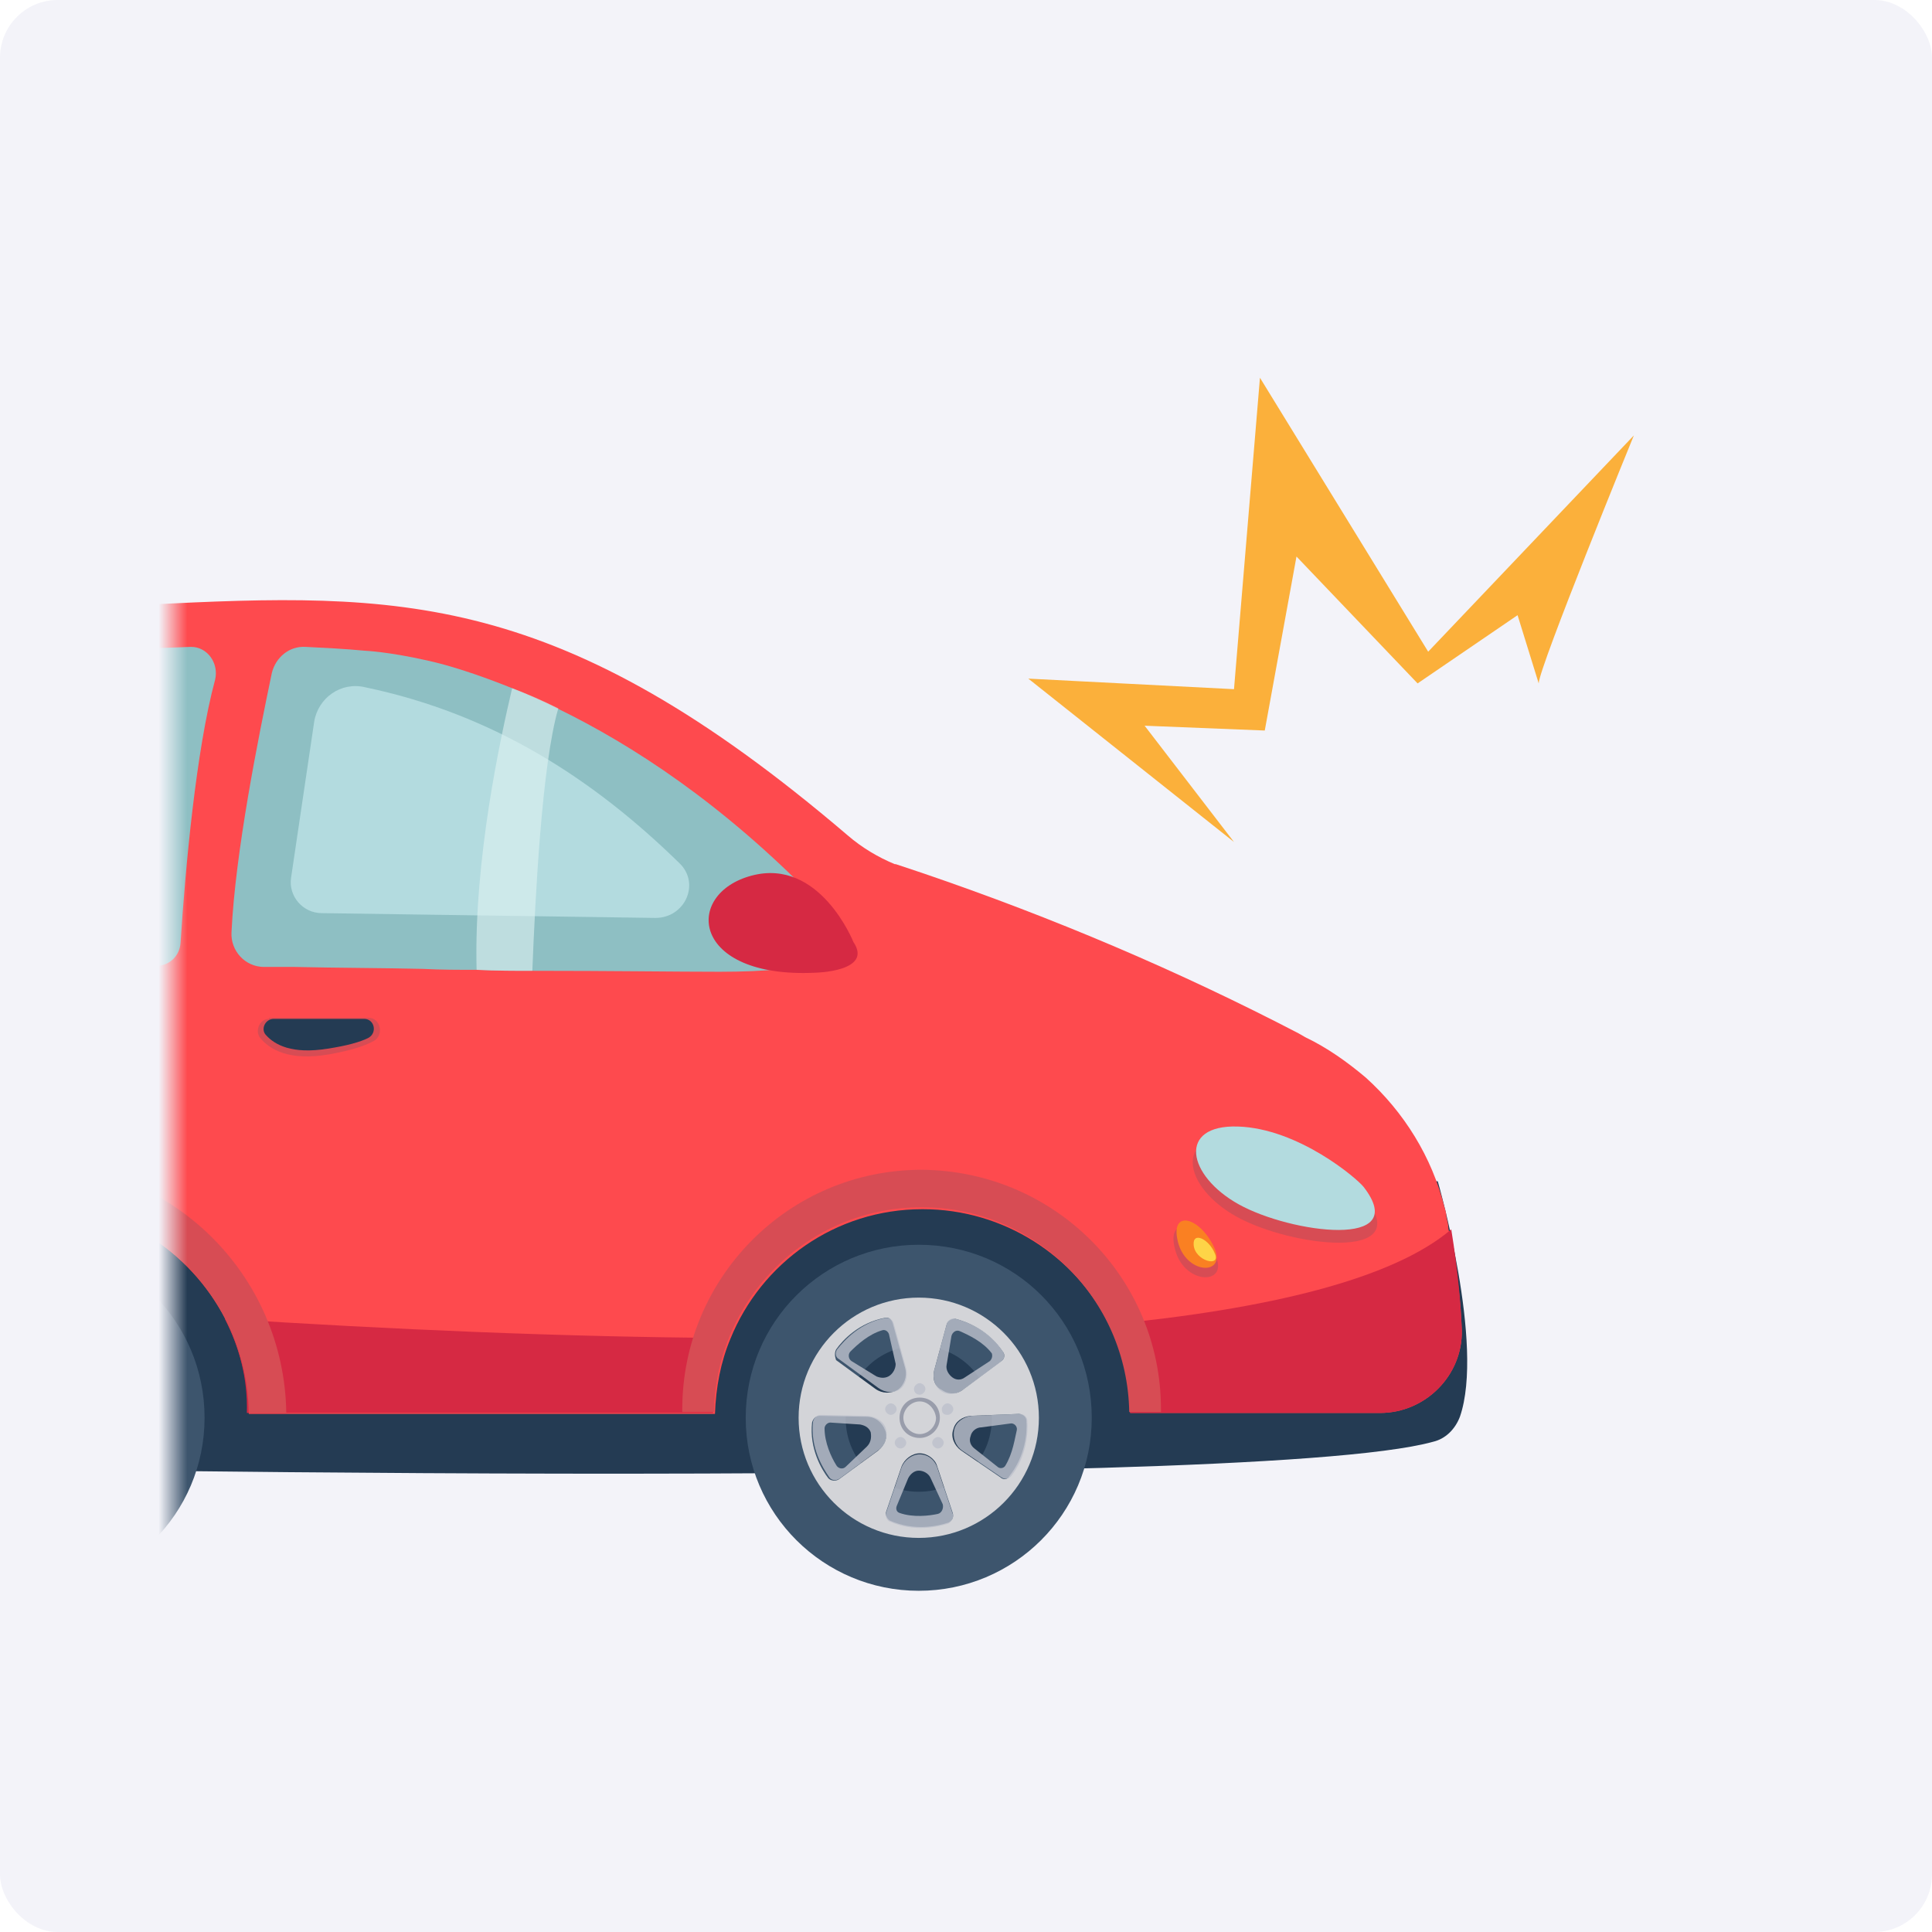 <svg width="67" height="67" viewBox="0 0 67 67" fill="none" xmlns="http://www.w3.org/2000/svg">
<rect width="67" height="67" rx="2" fill="#F3F3F9"/>
<mask id="mask0_1409_1202" style="mask-type:alpha" maskUnits="userSpaceOnUse" x="6" y="6" width="55" height="55">
<rect width="55" height="55" transform="matrix(-1 0 0 1 61 6)" fill="#C4C4C4"/>
</mask>
<g mask="url(#mask0_1409_1202)">
<path d="M49.861 40.967C49.861 40.967 51.495 46.633 50.628 49.133C50.461 49.567 50.128 49.9 49.694 50C43.094 51.834 -5.772 50.834 -5.772 50.834H-11.372C-11.906 50.834 -12.405 50.633 -12.806 50.3C-13.806 49.434 -15.539 47.4 -15.572 43.934C-15.605 39.033 -15.172 37.967 -15.172 37.967L49.861 40.967Z" fill="#243B53"/>
<path d="M50.694 46.133C50.728 47.7 49.428 49 47.861 49H39.194C39.194 47.9 38.928 46.867 38.461 45.933C37.294 43.567 34.828 41.933 31.994 41.933C28.961 41.933 26.394 43.8 25.328 46.433C24.994 47.233 24.828 48.1 24.794 49.033H8.628C8.594 47.867 8.328 46.767 7.828 45.767C6.594 43.367 4.094 41.733 1.228 41.733C-1.239 41.733 -3.406 42.933 -4.772 44.767C-5.639 45.967 -6.172 47.433 -6.206 49.033H-11.639C-13.406 49.033 -14.939 47.767 -15.272 46.033C-15.405 45.333 -15.539 44.533 -15.606 43.633C-15.839 40.733 -15.472 37.033 -13.306 33.3C-8.706 25.433 -3.839 21.4 5.128 20.967C13.861 20.533 19.394 20.433 29.394 28.967C29.894 29.4 30.461 29.733 31.028 29.967H31.061C31.361 30.067 31.661 30.167 31.961 30.267C36.561 31.833 40.928 33.7 45.028 35.833L45.261 35.967C46.028 36.333 46.728 36.833 47.361 37.367C48.694 38.567 49.661 40.133 50.094 41.867C50.128 41.967 50.161 42.1 50.161 42.2C50.194 42.333 50.228 42.467 50.228 42.6C50.561 44.067 50.661 45.233 50.694 46.133Z" fill="#FE4A4E"/>
<path d="M24.961 33.7C23.461 33.7 21.161 33.667 18.494 33.667C17.861 33.667 17.228 33.667 16.561 33.633C15.928 33.633 15.294 33.633 14.661 33.6C13.228 33.567 11.728 33.567 10.228 33.533C9.861 33.533 9.528 33.533 9.161 33.533C8.494 33.533 7.994 32.967 8.028 32.334C8.161 29.534 8.961 25.567 9.428 23.334C9.561 22.8 10.028 22.4 10.595 22.433C11.261 22.467 11.961 22.5 12.661 22.567C12.661 22.567 13.461 22.6 14.794 22.9C15.561 23.067 16.494 23.367 17.595 23.8C17.661 23.834 17.695 23.834 17.761 23.867C18.261 24.067 18.794 24.3 19.328 24.567C21.928 25.834 25.061 27.867 28.328 31.233C28.361 31.267 28.428 31.334 28.494 31.367C29.028 31.7 31.561 33.7 24.961 33.7Z" fill="#8EBFC3"/>
<path d="M7.461 23.567C6.794 26.033 6.428 30.133 6.261 32.7C6.228 33.167 5.861 33.5 5.394 33.5C4.161 33.467 2.961 33.467 1.794 33.433C1.528 33.433 1.228 33.433 0.961 33.433C0.861 33.433 0.728 33.433 0.628 33.433C0.228 33.433 -0.139 33.433 -0.506 33.4H-0.539C-1.606 33.367 -2.606 33.367 -3.472 33.367C-6.106 33.333 -7.806 33.3 -7.806 33.3C-7.806 33.3 -9.306 33.067 -7.806 30.667C-6.306 28.267 -5.139 25.567 -0.839 23.7C-0.806 23.7 -0.772 23.667 -0.772 23.667C-0.139 23.467 0.428 23.3 0.961 23.133C1.461 23 1.928 22.9 2.394 22.8C2.428 22.8 2.461 22.8 2.528 22.767C2.894 22.7 3.228 22.667 3.594 22.6C3.728 22.567 3.894 22.567 4.028 22.567C4.194 22.533 4.361 22.533 4.528 22.533C5.194 22.467 5.894 22.467 6.628 22.433C7.194 22.433 7.594 23 7.461 23.567Z" fill="#8EBFC3"/>
<path d="M1.094 55.167C4.394 55.167 7.094 52.5 7.094 49.167C7.094 45.834 4.428 43.167 1.094 43.167C-2.206 43.167 -4.906 45.834 -4.906 49.167C-4.906 52.5 -2.206 55.167 1.094 55.167Z" fill="#3D556D"/>
<path d="M31.861 55.167C35.161 55.167 37.861 52.5 37.861 49.167C37.861 45.834 35.194 43.167 31.861 43.167C28.561 43.167 25.861 45.834 25.861 49.167C25.861 52.5 28.561 55.167 31.861 55.167Z" fill="#3D556D"/>
<path d="M31.861 51.733C33.261 51.733 34.395 50.6 34.395 49.2C34.395 47.8 33.261 46.667 31.861 46.667C30.461 46.667 29.328 47.8 29.328 49.2C29.328 50.6 30.461 51.733 31.861 51.733Z" fill="#243B53"/>
<path d="M31.861 45C29.561 45 27.695 46.867 27.695 49.167C27.695 51.467 29.561 53.333 31.861 53.333C34.161 53.333 36.028 51.467 36.028 49.167C36.028 46.867 34.161 45 31.861 45ZM32.395 47.533L32.828 45.933C32.861 45.8 32.995 45.733 33.128 45.733C33.528 45.833 34.294 46.133 34.794 46.9C34.861 47 34.828 47.133 34.728 47.2L33.428 48.167C33.194 48.367 32.895 48.367 32.661 48.2C32.428 48.1 32.328 47.833 32.395 47.533ZM28.994 46.8C29.228 46.467 29.794 45.867 30.695 45.7C30.828 45.667 30.928 45.767 30.961 45.9L31.395 47.467C31.461 47.733 31.361 48.033 31.128 48.2C30.895 48.333 30.595 48.333 30.361 48.167L28.994 47.167C28.961 47.067 28.928 46.933 28.994 46.8ZM30.461 50.3L29.095 51.3C28.994 51.367 28.828 51.367 28.728 51.267C28.494 50.967 28.061 50.233 28.161 49.333C28.195 49.2 28.294 49.1 28.428 49.1L30.061 49.133C30.361 49.133 30.595 49.333 30.695 49.6C30.794 49.833 30.695 50.1 30.461 50.3ZM32.895 52.8C32.495 52.933 31.695 53.1 30.861 52.733C30.761 52.667 30.695 52.533 30.728 52.433L31.261 50.867C31.361 50.6 31.628 50.4 31.895 50.4C32.161 50.4 32.428 50.6 32.495 50.833L33.028 52.433C33.094 52.6 33.028 52.733 32.895 52.8ZM34.694 51.233L33.328 50.3C33.094 50.133 32.961 49.833 33.061 49.567C33.128 49.3 33.361 49.133 33.661 49.1L35.328 49.033C35.461 49.033 35.594 49.133 35.594 49.267C35.628 49.667 35.561 50.5 34.995 51.2C34.961 51.3 34.794 51.333 34.694 51.233Z" fill="#D3D4D8"/>
<path opacity="0.8" d="M34.794 46.9C34.328 46.133 33.528 45.833 33.128 45.733C32.995 45.7 32.861 45.767 32.828 45.933L32.395 47.533C32.328 47.8 32.428 48.1 32.628 48.233C32.861 48.4 33.161 48.367 33.395 48.2L34.694 47.233C34.828 47.133 34.861 47.033 34.794 46.9ZM34.328 47.2L33.461 47.767C33.328 47.867 33.161 47.867 33.028 47.767C32.895 47.667 32.794 47.5 32.828 47.333L32.995 46.333C33.028 46.2 33.161 46.1 33.294 46.167C33.594 46.3 34.094 46.533 34.395 46.933C34.428 47.033 34.395 47.133 34.328 47.2Z" fill="#BDC0CC"/>
<path opacity="0.8" d="M31.428 47.467L30.994 45.9C30.961 45.767 30.861 45.7 30.728 45.7C29.828 45.867 29.294 46.467 29.028 46.8C28.961 46.9 28.961 47.067 29.095 47.133L30.461 48.133C30.695 48.3 30.994 48.334 31.228 48.167C31.395 48.033 31.494 47.733 31.428 47.467ZM30.861 47.7C30.728 47.8 30.561 47.8 30.395 47.733L29.528 47.2C29.428 47.133 29.395 46.967 29.494 46.867C29.728 46.633 30.128 46.267 30.595 46.133C30.695 46.1 30.794 46.167 30.828 46.267L31.061 47.3C31.061 47.434 30.994 47.6 30.861 47.7Z" fill="#BDC0CC"/>
<path opacity="0.8" d="M30.728 49.567C30.661 49.3 30.395 49.133 30.095 49.1L28.461 49.067C28.328 49.067 28.228 49.167 28.195 49.3C28.095 50.2 28.528 50.9 28.761 51.233C28.828 51.333 28.994 51.367 29.128 51.267L30.494 50.267C30.695 50.1 30.794 49.833 30.728 49.567ZM30.061 50.167L29.328 50.867C29.228 50.967 29.061 50.933 28.994 50.8C28.828 50.533 28.595 50.033 28.595 49.533C28.595 49.433 28.695 49.333 28.794 49.333L29.828 49.4C29.994 49.433 30.128 49.5 30.195 49.667C30.228 49.867 30.195 50.033 30.061 50.167Z" fill="#BDC0CC"/>
<path opacity="0.8" d="M33.028 52.467L32.495 50.867C32.395 50.6 32.161 50.434 31.895 50.434C31.628 50.434 31.361 50.633 31.261 50.9L30.728 52.467C30.695 52.6 30.761 52.733 30.861 52.767C31.661 53.133 32.495 52.967 32.895 52.834C33.028 52.733 33.094 52.6 33.028 52.467ZM32.528 52.5C32.228 52.567 31.661 52.633 31.195 52.467C31.095 52.434 31.061 52.334 31.095 52.233L31.494 51.267C31.561 51.133 31.695 51 31.861 51C32.028 51 32.194 51.1 32.261 51.233L32.694 52.167C32.728 52.3 32.661 52.467 32.528 52.5Z" fill="#BDC0CC"/>
<path opacity="0.8" d="M35.628 49.267C35.628 49.133 35.495 49.033 35.361 49.033L33.694 49.1C33.428 49.133 33.161 49.3 33.094 49.567C33.028 49.833 33.128 50.133 33.361 50.3L34.728 51.233C34.828 51.3 34.961 51.3 35.061 51.2C35.594 50.533 35.661 49.7 35.628 49.267ZM34.861 50.833C34.794 50.933 34.661 50.933 34.594 50.867L33.794 50.233C33.661 50.133 33.594 49.967 33.661 49.8C33.694 49.633 33.861 49.5 34.028 49.5L35.028 49.367C35.161 49.333 35.294 49.467 35.261 49.6C35.194 49.867 35.128 50.4 34.861 50.833Z" fill="#BDC0CC"/>
<path opacity="0.8" d="M31.895 49.867C31.494 49.867 31.195 49.567 31.195 49.167C31.195 48.767 31.494 48.467 31.895 48.467C32.294 48.467 32.594 48.767 32.594 49.167C32.594 49.567 32.261 49.867 31.895 49.867ZM31.895 48.6C31.595 48.6 31.328 48.867 31.328 49.167C31.328 49.467 31.595 49.733 31.895 49.733C32.194 49.733 32.461 49.467 32.461 49.167C32.428 48.867 32.194 48.6 31.895 48.6Z" fill="#8B90A0"/>
<path opacity="0.8" d="M30.895 49.067C30.994 49.067 31.095 48.967 31.095 48.867C31.095 48.767 30.994 48.667 30.895 48.667C30.794 48.667 30.695 48.767 30.695 48.867C30.695 48.967 30.794 49.067 30.895 49.067Z" fill="#BDC0CC"/>
<path opacity="0.8" d="M31.228 50.233C31.328 50.233 31.428 50.133 31.428 50.033C31.428 49.934 31.328 49.834 31.228 49.834C31.128 49.834 31.028 49.934 31.028 50.033C31.028 50.133 31.128 50.233 31.228 50.233Z" fill="#BDC0CC"/>
<path opacity="0.8" d="M32.528 50.233C32.628 50.233 32.728 50.133 32.728 50.033C32.728 49.934 32.628 49.834 32.528 49.834C32.428 49.834 32.328 49.934 32.328 50.033C32.328 50.133 32.428 50.233 32.528 50.233Z" fill="#BDC0CC"/>
<path opacity="0.8" d="M32.861 49.067C32.961 49.067 33.061 48.967 33.061 48.867C33.061 48.767 32.961 48.667 32.861 48.667C32.761 48.667 32.661 48.767 32.661 48.867C32.661 49 32.728 49.067 32.861 49.067Z" fill="#BDC0CC"/>
<path opacity="0.8" d="M31.895 48.367C31.994 48.367 32.094 48.267 32.094 48.167C32.094 48.067 31.994 47.967 31.895 47.967C31.794 47.967 31.695 48.067 31.695 48.167C31.695 48.267 31.761 48.367 31.895 48.367Z" fill="#BDC0CC"/>
<path d="M29.595 32.667C29.595 32.667 28.428 29.733 26.061 30.367C23.695 31 23.961 33.933 28.261 33.733C28.261 33.733 30.294 33.7 29.595 32.667Z" fill="#D62943"/>
<path d="M10.895 25.033L10.095 30.433C9.994 31.067 10.495 31.667 11.161 31.667L22.728 31.833C23.761 31.833 24.294 30.633 23.561 29.933C20.595 27.033 17.128 24.767 12.661 23.833C11.828 23.633 11.028 24.2 10.895 25.033Z" fill="#B3DBDF"/>
<path opacity="0.6" d="M19.361 24.567C18.794 26.5 18.561 31.134 18.461 33.667C17.828 33.667 17.195 33.667 16.528 33.633C16.428 29.8 17.361 25.567 17.761 23.867C18.294 24.067 18.828 24.3 19.361 24.567Z" fill="#DEF1F1"/>
<path d="M9.328 35.334C8.994 35.334 8.828 35.767 9.028 36C9.361 36.4 10.028 36.8 11.395 36.567C12.161 36.434 12.661 36.267 12.961 36.1C13.328 35.9 13.194 35.3 12.794 35.3H9.328V35.334Z" fill="#D74C54"/>
<path d="M47.361 41.567C47.128 41.267 45.028 39.467 42.861 39.4C40.694 39.333 41.028 41.167 42.895 42.2C44.761 43.233 49.094 43.767 47.361 41.567Z" fill="#D74C54"/>
<path d="M47.294 41.167C47.061 40.867 45.028 39.133 42.928 39.067C40.828 39 41.161 40.767 42.961 41.767C44.761 42.767 48.961 43.333 47.294 41.167Z" fill="#B3DBDF"/>
<path d="M40.728 43.233C40.495 42.167 41.561 42.4 42.128 43.5C42.694 44.6 40.995 44.6 40.728 43.233Z" fill="#D74C54"/>
<path d="M40.828 42.967C40.628 41.967 41.594 42.2 42.094 43.234C42.594 44.267 41.061 44.234 40.828 42.967Z" fill="#FA8022"/>
<path d="M41.395 43.167C41.361 42.7 41.928 42.967 42.128 43.467C42.361 43.967 41.428 43.733 41.395 43.167Z" fill="#FED447"/>
<path d="M7.795 45.733C13.495 46.1 19.528 46.367 25.261 46.4C24.928 47.2 24.761 48.067 24.728 49H8.561C8.595 47.8 8.294 46.7 7.795 45.733Z" fill="#D62943"/>
<path d="M50.694 46.133C50.728 47.7 49.428 49 47.861 49H39.194C39.194 47.9 38.928 46.867 38.461 45.933C43.961 45.4 48.294 44.367 50.328 42.633C50.561 44.067 50.661 45.233 50.694 46.133Z" fill="#D62943"/>
<path d="M9.928 49H8.628C8.561 44.967 5.261 41.7 1.194 41.7C-2.872 41.7 -6.172 44.967 -6.239 49H-7.539C-7.472 44.233 -3.606 40.367 1.194 40.367C5.961 40.367 9.861 44.2 9.928 49Z" fill="#D74C54"/>
<path d="M40.261 48.867C40.261 48.9 40.261 48.933 40.261 48.967H39.161C39.094 45.033 35.895 41.867 31.961 41.867C28.028 41.867 24.828 45.033 24.761 48.967H23.661C23.661 48.933 23.661 48.9 23.661 48.867C23.661 44.3 27.361 40.567 31.961 40.567C36.561 40.6 40.261 44.3 40.261 48.867Z" fill="#D74C54"/>
<path d="M9.494 35.334C9.194 35.334 9.028 35.7 9.228 35.9C9.528 36.233 10.128 36.567 11.361 36.367C12.028 36.267 12.495 36.133 12.761 36C13.095 35.834 12.995 35.334 12.628 35.334H9.494Z" fill="#243B53"/>
<path d="M53.361 23.7C53.361 23.167 56.661 15.1 56.661 15.1L49.528 22.6L43.694 13.1L42.794 23.9L35.661 23.534L42.794 29.2L39.694 25.167L43.861 25.334L44.961 19.3L49.161 23.7L52.628 21.334L53.361 23.7Z" fill="#FBB03B"/>
</g>
</svg>
